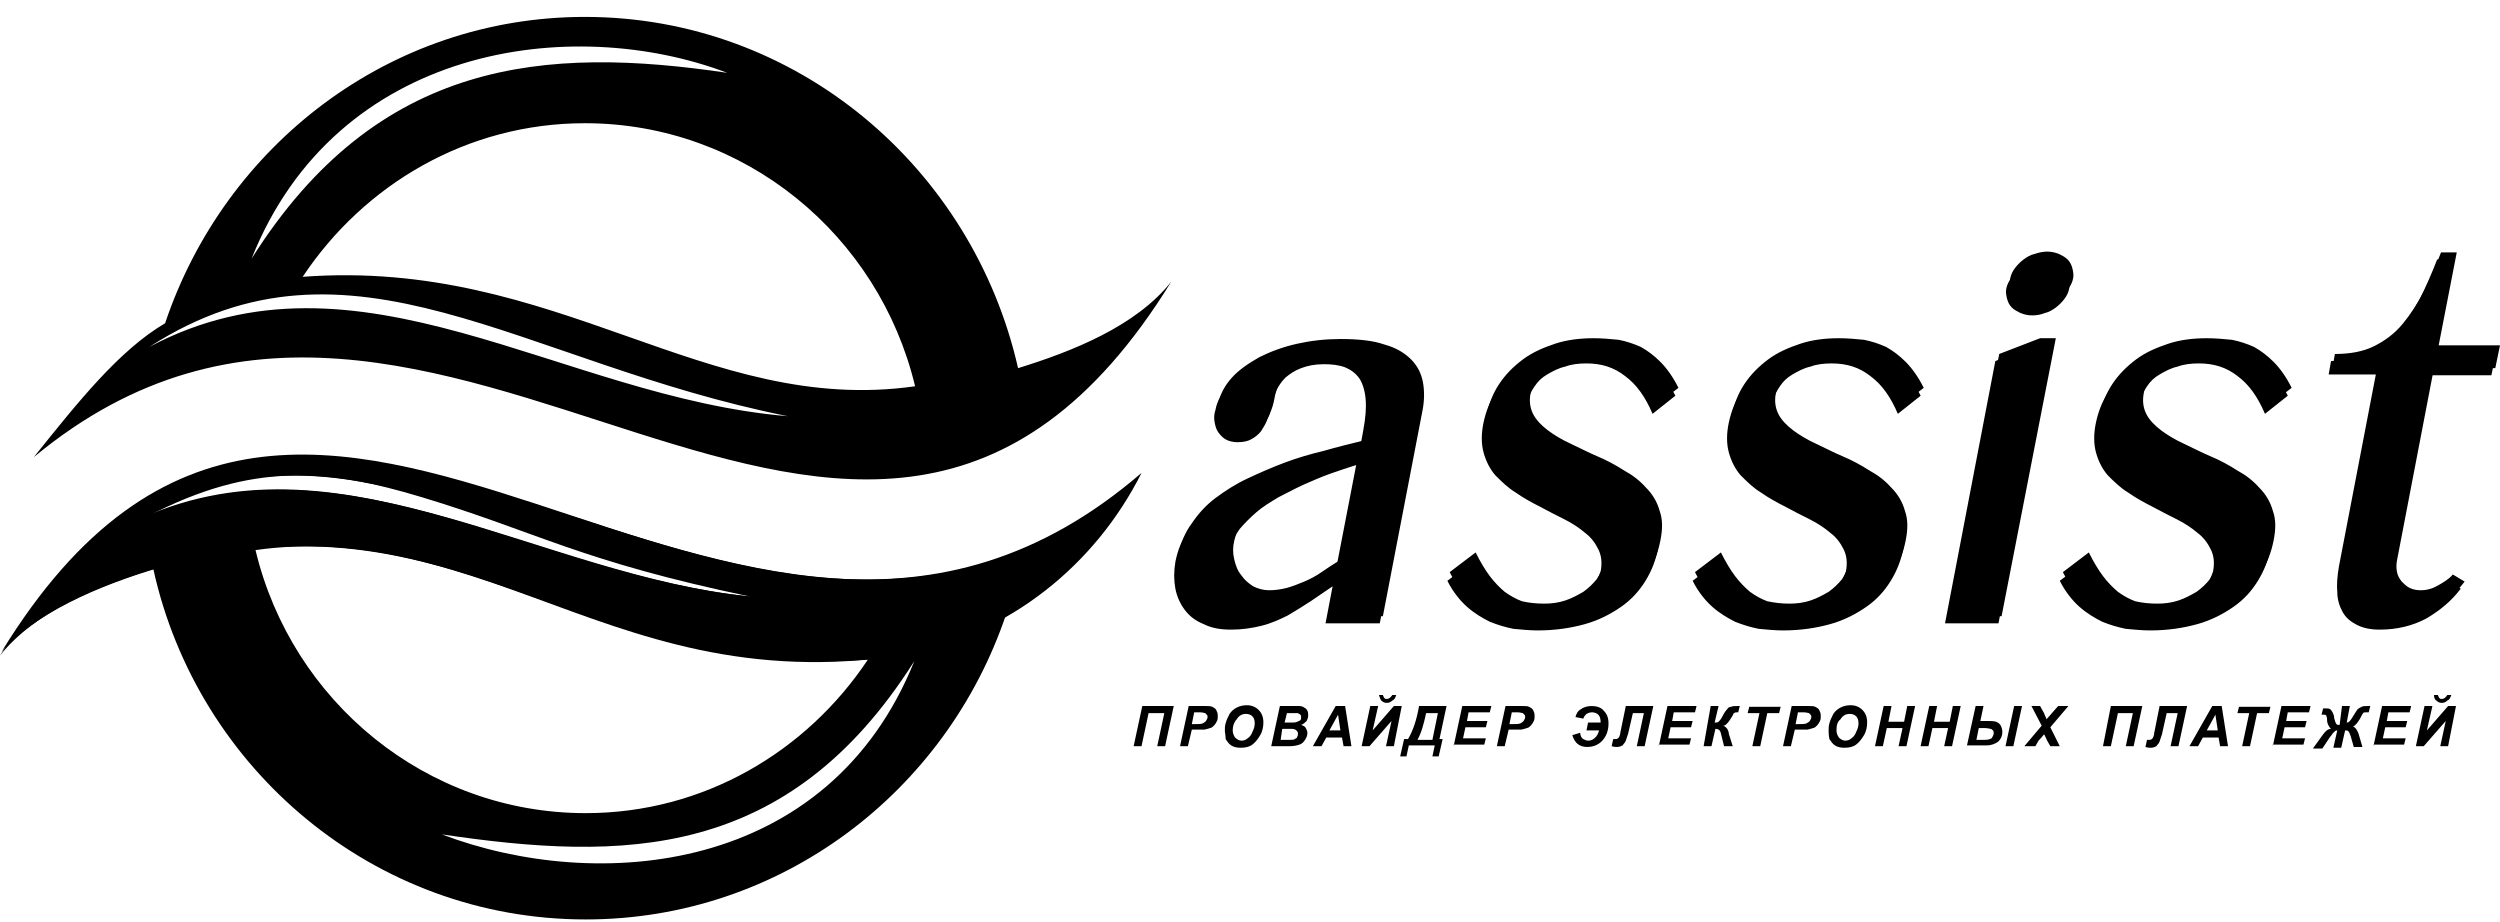 <svg width="122" height="45" viewBox="0 0 122 45" fill="none" xmlns="http://www.w3.org/2000/svg">
<path fill-rule="evenodd" clip-rule="evenodd" d="M55.744 34.454H57.279L56.857 36.413H56.473L56.819 34.8H56.051L55.706 36.413H55.322L55.744 34.454ZM57.969 36.413H57.586L58.008 34.454H58.813C58.967 34.454 59.082 34.454 59.159 34.492C59.236 34.531 59.312 34.569 59.351 34.646C59.389 34.723 59.427 34.8 59.427 34.915C59.427 35.03 59.427 35.107 59.389 35.184C59.351 35.261 59.312 35.337 59.236 35.414C59.197 35.453 59.12 35.53 59.044 35.53C58.967 35.568 58.89 35.568 58.775 35.606C58.698 35.606 58.583 35.606 58.43 35.606H58.161L57.969 36.413ZM58.161 35.337H58.276C58.468 35.337 58.622 35.337 58.698 35.299C58.775 35.261 58.813 35.222 58.852 35.184C58.89 35.107 58.929 35.069 58.929 34.992C58.929 34.953 58.928 34.915 58.89 34.877C58.852 34.838 58.852 34.838 58.813 34.8C58.775 34.8 58.698 34.761 58.545 34.761H58.276L58.161 35.337ZM59.773 35.645C59.773 35.53 59.773 35.414 59.811 35.299C59.849 35.145 59.926 34.992 60.003 34.838C60.08 34.723 60.195 34.608 60.348 34.531C60.502 34.454 60.655 34.415 60.847 34.415C61.077 34.415 61.269 34.492 61.422 34.646C61.576 34.8 61.653 34.992 61.653 35.261C61.653 35.453 61.614 35.683 61.499 35.875C61.384 36.067 61.269 36.221 61.115 36.336C60.962 36.452 60.77 36.49 60.54 36.49C60.348 36.49 60.195 36.452 60.08 36.375C59.964 36.298 59.888 36.183 59.811 36.067C59.811 35.875 59.773 35.76 59.773 35.645ZM60.156 35.645C60.156 35.76 60.195 35.875 60.271 35.991C60.348 36.067 60.463 36.144 60.578 36.144C60.693 36.144 60.808 36.106 60.885 36.029C61 35.952 61.077 35.837 61.115 35.722C61.192 35.568 61.23 35.453 61.23 35.299C61.23 35.145 61.192 35.03 61.115 34.953C61.039 34.877 60.923 34.838 60.808 34.838C60.617 34.838 60.463 34.915 60.348 35.107C60.233 35.222 60.156 35.414 60.156 35.645ZM62.036 36.413L62.458 34.454H63.11C63.264 34.454 63.34 34.454 63.417 34.454C63.494 34.454 63.609 34.492 63.647 34.531C63.724 34.569 63.763 34.608 63.801 34.684C63.839 34.761 63.839 34.838 63.839 34.915C63.839 35.03 63.801 35.107 63.763 35.184C63.686 35.261 63.609 35.337 63.494 35.376C63.609 35.414 63.686 35.453 63.724 35.53C63.763 35.606 63.801 35.683 63.801 35.76C63.801 35.875 63.763 35.991 63.686 36.106C63.609 36.221 63.532 36.298 63.417 36.336C63.302 36.375 63.149 36.413 62.957 36.413H62.036ZM62.688 35.261H62.995C63.149 35.261 63.225 35.261 63.302 35.222C63.379 35.184 63.417 35.184 63.456 35.145C63.494 35.107 63.494 35.069 63.494 34.992C63.494 34.953 63.494 34.915 63.456 34.877C63.417 34.838 63.379 34.838 63.34 34.8C63.302 34.8 63.225 34.8 63.11 34.8H62.803L62.688 35.261ZM62.496 36.106H62.88C63.034 36.106 63.149 36.106 63.187 36.067C63.225 36.029 63.302 36.029 63.302 35.952C63.34 35.914 63.34 35.837 63.34 35.798C63.34 35.722 63.302 35.683 63.264 35.645C63.225 35.606 63.149 35.568 63.034 35.568H62.573L62.496 36.106ZM65.489 35.991H64.722L64.491 36.413H64.069L65.182 34.454H65.642L65.949 36.413H65.566L65.489 35.991ZM65.412 35.645L65.297 34.877L64.875 35.645H65.412ZM66.87 34.454H67.254L66.985 35.645L68.021 34.454H68.405L68.021 36.413H67.637L67.906 35.184L66.832 36.413H66.448L66.87 34.454ZM67.292 33.916H67.484C67.522 33.993 67.522 34.031 67.561 34.07C67.599 34.108 67.637 34.108 67.676 34.108C67.791 34.108 67.868 34.031 67.944 33.916H68.136C68.098 34.031 68.059 34.147 67.944 34.185C67.868 34.262 67.791 34.3 67.676 34.3C67.561 34.3 67.484 34.262 67.407 34.185C67.369 34.147 67.33 34.031 67.292 33.916ZM69.249 34.454C69.134 35.145 68.942 35.683 68.712 36.067H68.52L68.328 36.913H68.635L68.75 36.375H70.016L69.901 36.913H70.208L70.4 36.067H70.246L70.591 34.454H69.249ZM70.169 34.8L69.901 36.106H69.172C69.364 35.76 69.479 35.337 69.594 34.8H70.169ZM70.937 36.413L71.359 34.454H72.778L72.701 34.761H71.666L71.589 35.184H72.586L72.51 35.491H71.512L71.397 36.029H72.51L72.433 36.336H70.937V36.413ZM73.43 36.413H73.047L73.469 34.454H74.275C74.428 34.454 74.543 34.454 74.62 34.492C74.697 34.531 74.773 34.569 74.812 34.646C74.85 34.723 74.888 34.8 74.888 34.915C74.888 35.03 74.888 35.107 74.85 35.184C74.812 35.261 74.773 35.337 74.697 35.414C74.658 35.453 74.581 35.53 74.505 35.53C74.428 35.568 74.351 35.568 74.236 35.606C74.159 35.606 74.044 35.606 73.891 35.606H73.622L73.43 36.413ZM73.661 35.337H73.776C73.968 35.337 74.121 35.337 74.198 35.299C74.275 35.261 74.313 35.222 74.351 35.184C74.39 35.107 74.428 35.069 74.428 34.992C74.428 34.953 74.428 34.915 74.39 34.877C74.351 34.838 74.351 34.838 74.313 34.8C74.275 34.8 74.198 34.761 74.044 34.761H73.776L73.661 35.337ZM77.497 35.261H78.111C78.111 35.069 78.073 34.953 77.996 34.877C77.919 34.8 77.804 34.761 77.689 34.761C77.574 34.761 77.497 34.8 77.42 34.838C77.344 34.915 77.305 34.953 77.267 35.069L76.883 34.992C76.922 34.838 76.998 34.684 77.152 34.608C77.305 34.492 77.497 34.454 77.689 34.454C77.919 34.454 78.149 34.531 78.264 34.684C78.418 34.838 78.495 35.03 78.495 35.299C78.495 35.606 78.418 35.875 78.226 36.106C78.034 36.336 77.766 36.452 77.459 36.452C77.075 36.452 76.845 36.26 76.73 35.875L77.114 35.76C77.114 35.914 77.19 36.029 77.267 36.067C77.344 36.106 77.42 36.144 77.497 36.144C77.612 36.144 77.727 36.106 77.804 36.029C77.919 35.952 77.996 35.798 78.034 35.645H77.42L77.497 35.261ZM79.339 34.454H80.681L80.259 36.413H79.876L80.221 34.8H79.684L79.454 35.798C79.415 35.914 79.377 36.029 79.339 36.144C79.3 36.26 79.224 36.298 79.185 36.375C79.108 36.413 79.032 36.452 78.917 36.452C78.84 36.452 78.763 36.452 78.648 36.413L78.725 36.067C78.802 36.067 78.84 36.067 78.84 36.067C78.955 36.067 79.032 35.991 79.07 35.798V35.76L79.339 34.454ZM80.95 36.413L81.372 34.454H82.791L82.715 34.761H81.679L81.602 35.184H82.6L82.523 35.491H81.525L81.41 36.029H82.523L82.446 36.336H80.95V36.413ZM83.482 34.454H83.866L83.674 35.261C83.751 35.261 83.827 35.261 83.866 35.222C83.904 35.184 83.981 35.107 84.058 34.953C84.134 34.8 84.211 34.684 84.288 34.608C84.326 34.531 84.403 34.492 84.48 34.492C84.556 34.454 84.633 34.454 84.786 34.454H84.901L84.825 34.761H84.748C84.71 34.761 84.671 34.761 84.633 34.8C84.595 34.8 84.595 34.838 84.556 34.915C84.441 35.107 84.364 35.222 84.288 35.299C84.211 35.376 84.173 35.414 84.096 35.414C84.211 35.453 84.326 35.568 84.364 35.76V35.798L84.556 36.413H84.134L83.981 35.798C83.981 35.798 83.981 35.76 83.942 35.683C83.904 35.606 83.827 35.568 83.712 35.568L83.52 36.413H83.137L83.482 34.454ZM85.899 36.413H85.515L85.861 34.8H85.285L85.362 34.492H86.897L86.82 34.8H86.244L85.899 36.413ZM87.395 36.413H87.012L87.434 34.454H88.239C88.393 34.454 88.508 34.454 88.585 34.492C88.661 34.531 88.738 34.569 88.776 34.646C88.815 34.723 88.853 34.8 88.853 34.915C88.853 35.03 88.853 35.107 88.815 35.184C88.776 35.261 88.738 35.337 88.661 35.414C88.623 35.453 88.546 35.53 88.469 35.53C88.393 35.568 88.316 35.568 88.201 35.606C88.124 35.606 88.009 35.606 87.856 35.606H87.587L87.395 36.413ZM87.625 35.337H87.74C87.932 35.337 88.086 35.337 88.162 35.299C88.239 35.261 88.278 35.222 88.316 35.184C88.354 35.107 88.393 35.069 88.393 34.992C88.393 34.953 88.393 34.915 88.354 34.877C88.316 34.838 88.316 34.838 88.278 34.8C88.239 34.8 88.162 34.761 88.009 34.761H87.74L87.625 35.337ZM89.237 35.645C89.237 35.53 89.237 35.414 89.275 35.299C89.314 35.145 89.39 34.992 89.467 34.838C89.544 34.723 89.659 34.608 89.812 34.531C89.966 34.454 90.119 34.415 90.311 34.415C90.541 34.415 90.733 34.492 90.886 34.646C91.04 34.8 91.117 34.992 91.117 35.261C91.117 35.453 91.078 35.683 90.963 35.875C90.848 36.067 90.733 36.221 90.579 36.336C90.426 36.452 90.234 36.49 90.004 36.49C89.812 36.49 89.659 36.452 89.544 36.375C89.428 36.298 89.352 36.183 89.275 36.067C89.237 35.875 89.237 35.76 89.237 35.645ZM89.62 35.645C89.62 35.76 89.659 35.875 89.736 35.991C89.812 36.067 89.927 36.144 90.042 36.144C90.157 36.144 90.273 36.106 90.349 36.029C90.464 35.952 90.541 35.837 90.579 35.722C90.656 35.568 90.695 35.453 90.695 35.299C90.695 35.145 90.656 35.03 90.579 34.953C90.503 34.877 90.388 34.838 90.273 34.838C90.081 34.838 89.927 34.915 89.812 35.107C89.659 35.222 89.62 35.414 89.62 35.645ZM92.843 35.53H92.076L91.884 36.413H91.5L91.922 34.454H92.306L92.153 35.222H92.92L93.073 34.454H93.457L93.035 36.413H92.651L92.843 35.53ZM95.068 35.53H94.301L94.109 36.413H93.725L94.147 34.454H94.531L94.378 35.222H95.145L95.298 34.454H95.682L95.26 36.413H94.876L95.068 35.53ZM98.291 34.454H98.674L98.252 36.413H97.869L98.291 34.454ZM96.411 34.454H96.795L96.641 35.184H96.948C97.14 35.184 97.293 35.184 97.408 35.222C97.523 35.261 97.6 35.337 97.639 35.414C97.677 35.491 97.715 35.606 97.715 35.722C97.715 35.914 97.639 36.067 97.523 36.183C97.37 36.298 97.178 36.375 96.948 36.375H95.989L96.411 34.454ZM96.449 36.106H96.833C97.025 36.106 97.178 36.067 97.217 35.991C97.255 35.914 97.293 35.837 97.293 35.798C97.293 35.722 97.293 35.683 97.255 35.645C97.217 35.606 97.178 35.568 97.14 35.568C97.102 35.568 96.986 35.53 96.871 35.53H96.564L96.449 36.106ZM99.327 36.413H98.79L99.634 35.414L99.135 34.454H99.557L99.749 34.8C99.749 34.8 99.787 34.915 99.864 35.069V35.107C99.979 34.992 100.056 34.877 100.132 34.8L100.439 34.454H100.938L100.056 35.491L100.516 36.413H100.056L99.902 36.144C99.825 35.991 99.787 35.875 99.749 35.837C99.71 35.875 99.634 35.991 99.48 36.144L99.327 36.413ZM103.01 34.454H104.544L104.122 36.413H103.739L104.084 34.8H103.355L103.01 36.413H102.626L103.01 34.454ZM105.388 34.454H106.731L106.309 36.413H105.925L106.271 34.8H105.734L105.503 35.837C105.465 35.952 105.427 36.067 105.388 36.183C105.35 36.298 105.273 36.336 105.235 36.413C105.158 36.452 105.081 36.49 104.966 36.49C104.89 36.49 104.813 36.49 104.698 36.452L104.774 36.106C104.851 36.106 104.89 36.106 104.89 36.106C105.005 36.106 105.081 36.029 105.12 35.837V35.798L105.388 34.454ZM108.266 35.991H107.498L107.268 36.413H106.846L107.959 34.454H108.419L108.726 36.413H108.342L108.266 35.991ZM108.227 35.645L108.112 34.877L107.69 35.645H108.227ZM109.8 36.413H109.417L109.762 34.8H109.186L109.263 34.492H110.798L110.721 34.8H110.146L109.8 36.413ZM110.913 36.413L111.335 34.454H112.754L112.678 34.761H111.642L111.565 35.184H112.562L112.486 35.491H111.488L111.373 36.029H112.486L112.409 36.336H110.913V36.413ZM114.289 34.454H114.673L114.519 35.261C114.596 35.261 114.634 35.222 114.673 35.184C114.711 35.145 114.788 35.03 114.903 34.838C114.979 34.723 115.018 34.646 115.056 34.608C115.095 34.569 115.171 34.531 115.248 34.492C115.325 34.454 115.402 34.454 115.517 34.454C115.555 34.454 115.632 34.454 115.67 34.454L115.593 34.761C115.555 34.761 115.517 34.761 115.478 34.761C115.402 34.761 115.325 34.761 115.325 34.8C115.286 34.838 115.248 34.915 115.171 35.069C115.056 35.261 114.941 35.414 114.826 35.453C114.941 35.491 115.018 35.606 115.095 35.798L115.286 36.452H114.864L114.711 35.914C114.673 35.798 114.634 35.722 114.596 35.683C114.557 35.645 114.519 35.645 114.442 35.645L114.251 36.49H113.867L114.059 35.645C114.02 35.645 113.982 35.645 113.944 35.683C113.905 35.722 113.867 35.76 113.829 35.798L113.752 35.914L113.713 35.952L113.33 36.528H112.869L113.368 35.837C113.483 35.683 113.598 35.568 113.752 35.568C113.713 35.53 113.675 35.491 113.637 35.414C113.598 35.337 113.56 35.261 113.56 35.107C113.56 34.992 113.522 34.953 113.522 34.915C113.483 34.877 113.445 34.877 113.407 34.877C113.368 34.877 113.368 34.877 113.291 34.877L113.368 34.569C113.407 34.569 113.445 34.569 113.483 34.569C113.598 34.569 113.637 34.569 113.713 34.608C113.752 34.646 113.79 34.684 113.829 34.761C113.867 34.838 113.905 34.915 113.905 35.03C113.944 35.184 113.982 35.299 114.02 35.337C114.059 35.376 114.097 35.376 114.135 35.376C114.135 35.376 114.135 35.376 114.174 35.376L114.289 34.454ZM115.824 36.413L116.246 34.454H117.665L117.588 34.761H116.552L116.476 35.184H117.473L117.396 35.491H116.399L116.284 36.029H117.396L117.32 36.336H115.824V36.413ZM118.317 34.454H118.701L118.432 35.645L119.468 34.454H119.852L119.468 36.413H119.085L119.353 35.184L118.279 36.413H117.895L118.317 34.454ZM118.778 33.916H118.969C119.008 33.993 119.008 34.031 119.046 34.07C119.085 34.108 119.123 34.108 119.161 34.108C119.276 34.108 119.353 34.031 119.43 33.916H119.622C119.583 34.031 119.545 34.147 119.43 34.185C119.353 34.262 119.276 34.3 119.161 34.3C119.046 34.3 118.969 34.262 118.893 34.185C118.816 34.147 118.778 34.031 118.778 33.916Z" fill="black"/>
<path fill-rule="evenodd" clip-rule="evenodd" d="M67.333 30.419H64.686L65.031 28.612C64.686 28.843 64.302 29.112 63.957 29.343C63.611 29.573 63.228 29.804 62.844 30.034C62.46 30.227 62.038 30.419 61.578 30.534C61.118 30.649 60.619 30.726 60.082 30.726C59.545 30.726 59.123 30.649 58.739 30.457C58.355 30.303 58.048 30.073 57.818 29.765C57.588 29.458 57.435 29.112 57.358 28.728C57.281 28.305 57.281 27.882 57.358 27.421C57.473 26.844 57.665 26.345 58.01 25.883C58.317 25.422 58.701 24.999 59.161 24.653C59.621 24.308 60.158 23.962 60.734 23.693C61.309 23.424 61.923 23.154 62.537 22.924C63.151 22.693 63.803 22.501 64.455 22.347C65.108 22.155 65.76 22.001 66.374 21.848L66.527 21.002C66.642 20.387 66.68 19.887 66.642 19.465C66.604 19.042 66.489 18.696 66.335 18.465C66.143 18.196 65.913 18.043 65.645 17.927C65.338 17.812 64.992 17.773 64.609 17.773C64.148 17.773 63.803 17.85 63.496 17.966C63.189 18.081 62.959 18.235 62.729 18.427C62.537 18.619 62.384 18.85 62.269 19.08C62.153 19.311 62.077 19.58 62.038 19.811C62 20.041 61.923 20.272 61.846 20.464C61.77 20.695 61.655 20.848 61.54 21.041C61.425 21.194 61.233 21.348 61.079 21.425C60.887 21.54 60.657 21.579 60.389 21.579C60.197 21.579 60.005 21.54 59.852 21.463C59.698 21.386 59.583 21.271 59.468 21.117C59.353 20.964 59.314 20.81 59.276 20.618C59.238 20.426 59.238 20.233 59.314 20.003C59.391 19.58 59.621 19.157 59.967 18.773C60.312 18.389 60.772 18.081 61.309 17.773C61.846 17.505 62.46 17.274 63.151 17.12C63.842 16.966 64.532 16.89 65.261 16.89C66.143 16.89 66.872 16.966 67.409 17.159C67.985 17.312 68.407 17.581 68.714 17.889C69.021 18.196 69.213 18.581 69.289 19.003C69.366 19.426 69.366 19.926 69.251 20.464L67.333 30.419ZM66.182 22.693C65.798 22.808 65.376 22.962 64.916 23.116C64.494 23.27 64.033 23.462 63.611 23.654C63.189 23.846 62.767 24.077 62.384 24.269C62 24.5 61.616 24.73 61.309 24.999C61.002 25.268 60.734 25.538 60.504 25.806C60.274 26.114 60.158 26.383 60.082 26.691C60.005 26.998 60.005 27.305 60.082 27.613C60.158 27.92 60.235 28.151 60.427 28.382C60.581 28.612 60.772 28.766 61.002 28.92C61.233 29.035 61.501 29.112 61.77 29.112C62.077 29.112 62.345 29.073 62.652 28.997C62.921 28.92 63.228 28.805 63.496 28.689C63.765 28.574 64.072 28.42 64.34 28.228C64.609 28.036 64.916 27.882 65.223 27.651L66.182 22.693ZM75.197 29.804C75.543 29.804 75.888 29.765 76.233 29.65C76.54 29.535 76.847 29.381 77.116 29.227C77.384 29.035 77.576 28.843 77.768 28.612C77.921 28.382 78.036 28.113 78.113 27.882C78.19 27.459 78.151 27.113 77.998 26.806C77.845 26.498 77.653 26.229 77.346 25.999C77.077 25.768 76.732 25.537 76.348 25.345C75.965 25.153 75.581 24.961 75.159 24.73C74.775 24.538 74.353 24.308 73.97 24.038C73.586 23.808 73.279 23.5 72.972 23.193C72.704 22.885 72.512 22.501 72.397 22.078C72.282 21.655 72.282 21.156 72.397 20.618C72.512 20.08 72.704 19.58 73.011 19.119C73.318 18.657 73.701 18.273 74.162 17.927C74.622 17.581 75.159 17.351 75.734 17.159C76.31 16.966 76.962 16.89 77.614 16.89C78.036 16.89 78.458 16.928 78.842 16.966C79.226 17.043 79.571 17.159 79.916 17.312C80.262 17.505 80.569 17.735 80.875 18.043C81.182 18.35 81.489 18.773 81.758 19.311L80.645 20.195C80.3 19.388 79.878 18.773 79.302 18.35C78.765 17.927 78.151 17.735 77.423 17.735C77.039 17.735 76.694 17.773 76.387 17.889C76.041 17.966 75.773 18.119 75.504 18.273C75.236 18.427 75.044 18.619 74.891 18.85C74.737 19.08 74.622 19.273 74.584 19.541C74.507 19.926 74.545 20.272 74.699 20.579C74.852 20.887 75.121 21.156 75.428 21.386C75.734 21.617 76.118 21.848 76.54 22.04C76.962 22.232 77.384 22.463 77.845 22.655C78.305 22.847 78.727 23.078 79.149 23.347C79.571 23.577 79.916 23.846 80.223 24.192C80.53 24.5 80.76 24.884 80.875 25.307C81.029 25.73 81.029 26.191 80.914 26.767C80.799 27.344 80.607 27.844 80.3 28.343C79.993 28.843 79.609 29.266 79.111 29.612C78.612 29.957 78.036 30.265 77.346 30.457C76.655 30.649 75.888 30.765 75.044 30.765C74.66 30.765 74.277 30.726 73.855 30.688C73.471 30.611 73.087 30.496 72.704 30.342C72.32 30.15 71.936 29.919 71.591 29.612C71.246 29.304 70.901 28.881 70.632 28.343L71.898 27.382C72.128 27.844 72.358 28.228 72.589 28.535C72.819 28.843 73.087 29.112 73.318 29.304C73.586 29.496 73.855 29.65 74.162 29.765C74.469 29.727 74.814 29.804 75.197 29.804ZM87.167 29.804C87.513 29.804 87.858 29.765 88.203 29.65C88.548 29.535 88.817 29.381 89.085 29.227C89.354 29.035 89.546 28.843 89.738 28.612C89.891 28.382 90.006 28.113 90.083 27.882C90.16 27.459 90.121 27.113 89.968 26.806C89.814 26.498 89.623 26.229 89.316 25.999C89.047 25.768 88.702 25.537 88.318 25.345C87.934 25.153 87.551 24.961 87.129 24.73C86.745 24.538 86.323 24.308 85.939 24.038C85.556 23.808 85.249 23.5 84.942 23.193C84.674 22.885 84.482 22.501 84.367 22.078C84.251 21.655 84.251 21.156 84.367 20.618C84.482 20.08 84.674 19.58 84.98 19.119C85.287 18.657 85.671 18.273 86.131 17.927C86.592 17.581 87.129 17.351 87.704 17.159C88.28 16.966 88.932 16.89 89.584 16.89C90.006 16.89 90.428 16.928 90.812 16.966C91.195 17.043 91.541 17.159 91.886 17.312C92.231 17.505 92.538 17.735 92.845 18.043C93.152 18.35 93.459 18.773 93.728 19.311L92.615 20.195C92.27 19.388 91.848 18.773 91.272 18.35C90.735 17.927 90.121 17.735 89.392 17.735C89.009 17.735 88.663 17.773 88.356 17.889C88.011 17.966 87.743 18.119 87.474 18.273C87.206 18.427 87.014 18.619 86.86 18.85C86.707 19.08 86.592 19.273 86.553 19.541C86.477 19.926 86.515 20.272 86.668 20.579C86.822 20.887 87.091 21.156 87.397 21.386C87.704 21.617 88.088 21.848 88.51 22.04C88.932 22.232 89.354 22.463 89.814 22.655C90.275 22.847 90.697 23.078 91.119 23.347C91.541 23.577 91.886 23.846 92.193 24.192C92.5 24.5 92.73 24.884 92.845 25.307C92.999 25.73 92.999 26.191 92.884 26.767C92.769 27.344 92.577 27.844 92.27 28.343C91.963 28.843 91.579 29.266 91.08 29.612C90.582 29.957 90.006 30.265 89.316 30.457C88.625 30.649 87.858 30.765 87.014 30.765C86.63 30.765 86.246 30.726 85.825 30.688C85.441 30.611 85.057 30.496 84.674 30.342C84.29 30.15 83.906 29.919 83.561 29.612C83.216 29.304 82.87 28.881 82.602 28.343L83.868 27.382C84.098 27.844 84.328 28.228 84.558 28.535C84.789 28.843 85.057 29.112 85.287 29.304C85.556 29.496 85.824 29.65 86.131 29.765C86.438 29.727 86.784 29.804 87.167 29.804ZM97.372 17.62L99.367 16.851H100.134L97.526 30.419H94.917L97.372 17.62ZM105.084 29.804C105.429 29.804 105.774 29.765 106.119 29.65C106.426 29.535 106.733 29.381 107.002 29.227C107.27 29.035 107.462 28.843 107.654 28.612C107.807 28.382 107.923 28.113 107.999 27.882C108.076 27.459 108.038 27.113 107.884 26.806C107.731 26.498 107.539 26.229 107.232 25.999C106.963 25.768 106.618 25.537 106.234 25.345C105.851 25.153 105.467 24.961 105.045 24.73C104.662 24.538 104.239 24.308 103.856 24.038C103.472 23.808 103.165 23.5 102.858 23.193C102.59 22.885 102.398 22.501 102.283 22.078C102.168 21.655 102.168 21.156 102.283 20.618C102.398 20.08 102.59 19.58 102.897 19.119C103.204 18.657 103.587 18.273 104.048 17.927C104.508 17.581 105.045 17.351 105.621 17.159C106.196 16.966 106.848 16.89 107.5 16.89C107.923 16.89 108.345 16.928 108.728 16.966C109.112 17.043 109.457 17.159 109.802 17.312C110.148 17.505 110.455 17.735 110.761 18.043C111.068 18.35 111.375 18.773 111.644 19.311L110.531 20.195C110.186 19.388 109.764 18.773 109.189 18.35C108.651 17.927 108.038 17.735 107.309 17.735C106.925 17.735 106.58 17.773 106.273 17.889C105.928 17.966 105.659 18.119 105.39 18.273C105.122 18.427 104.93 18.619 104.777 18.85C104.623 19.08 104.508 19.273 104.47 19.541C104.393 19.926 104.431 20.272 104.585 20.579C104.738 20.887 105.007 21.156 105.314 21.386C105.621 21.617 106.004 21.848 106.426 22.04C106.848 22.232 107.27 22.463 107.731 22.655C108.191 22.847 108.613 23.078 109.035 23.347C109.457 23.577 109.802 23.846 110.109 24.192C110.416 24.5 110.646 24.884 110.761 25.307C110.915 25.73 110.915 26.191 110.8 26.767C110.685 27.344 110.493 27.844 110.186 28.343C109.879 28.843 109.495 29.266 108.997 29.612C108.498 29.957 107.923 30.265 107.232 30.457C106.541 30.649 105.774 30.765 104.93 30.765C104.546 30.765 104.163 30.726 103.741 30.688C103.357 30.611 102.973 30.496 102.59 30.342C102.206 30.15 101.823 29.919 101.477 29.612C101.132 29.304 100.787 28.881 100.518 28.343L101.784 27.382C102.014 27.844 102.245 28.228 102.475 28.535C102.705 28.843 102.973 29.112 103.204 29.304C103.472 29.496 103.741 29.65 104.048 29.765C104.355 29.727 104.7 29.804 105.084 29.804ZM120.084 28.728C119.624 29.343 119.048 29.804 118.396 30.188C117.744 30.534 116.977 30.726 116.133 30.726C115.672 30.726 115.327 30.649 115.02 30.496C114.713 30.342 114.483 30.15 114.329 29.881C114.176 29.612 114.061 29.266 114.061 28.92C114.023 28.535 114.061 28.113 114.138 27.651L115.941 18.273H113.639L113.754 17.62C114.483 17.62 115.135 17.505 115.672 17.235C116.209 16.966 116.67 16.62 117.053 16.159C117.437 15.698 117.782 15.16 118.089 14.583C118.396 13.968 118.665 13.354 118.933 12.662H119.7L118.818 17.197H121.811L121.58 18.312H118.588L116.785 27.69C116.746 27.882 116.746 28.074 116.785 28.228C116.823 28.42 116.9 28.535 117.015 28.689C117.13 28.805 117.245 28.92 117.399 28.997C117.552 29.073 117.744 29.112 117.936 29.112C118.243 29.112 118.511 29.035 118.78 28.881C119.048 28.728 119.278 28.574 119.509 28.343L120.084 28.728Z" fill="black"/>
<path fill-rule="evenodd" clip-rule="evenodd" d="M99.711 12.777C99.903 12.777 100.094 12.816 100.286 12.893C100.44 12.97 100.593 13.046 100.708 13.162C100.823 13.277 100.9 13.431 100.938 13.585C100.977 13.738 101.015 13.931 100.977 14.084C100.938 14.276 100.862 14.43 100.746 14.584C100.631 14.738 100.478 14.891 100.324 15.007C100.171 15.122 99.979 15.237 99.787 15.276C99.596 15.353 99.404 15.391 99.174 15.391C98.982 15.391 98.79 15.353 98.598 15.276C98.445 15.199 98.291 15.122 98.176 15.007C98.061 14.891 97.984 14.738 97.946 14.584C97.907 14.43 97.869 14.238 97.907 14.084C97.946 13.892 98.023 13.738 98.138 13.585C98.253 13.431 98.406 13.277 98.56 13.162C98.713 13.046 98.905 12.931 99.097 12.893C99.289 12.816 99.48 12.777 99.711 12.777Z" fill="black"/>
<path fill-rule="evenodd" clip-rule="evenodd" d="M67.484 30.072H64.837L65.182 28.266C64.837 28.497 64.453 28.766 64.108 28.996C63.762 29.227 63.379 29.457 62.995 29.688C62.611 29.88 62.189 30.072 61.729 30.188C61.269 30.303 60.77 30.38 60.233 30.38C59.696 30.38 59.274 30.303 58.89 30.111C58.506 29.957 58.199 29.727 57.931 29.419C57.701 29.111 57.547 28.766 57.47 28.381C57.394 27.959 57.394 27.536 57.509 27.075C57.624 26.498 57.816 25.998 58.161 25.537C58.468 25.076 58.852 24.653 59.312 24.307C59.772 23.962 60.309 23.616 60.885 23.347C61.46 23.078 62.074 22.808 62.688 22.578C63.302 22.347 63.954 22.155 64.606 22.001C65.258 21.809 65.911 21.655 66.525 21.502L66.678 20.656C66.793 20.041 66.831 19.542 66.793 19.119C66.755 18.696 66.64 18.35 66.486 18.12C66.294 17.851 66.064 17.697 65.796 17.582C65.489 17.466 65.143 17.428 64.76 17.428C64.299 17.428 63.954 17.505 63.647 17.62C63.34 17.735 63.11 17.889 62.88 18.081C62.688 18.273 62.535 18.504 62.419 18.735C62.304 18.965 62.228 19.234 62.189 19.465C62.151 19.695 62.074 19.926 61.998 20.118C61.921 20.349 61.806 20.503 61.691 20.695C61.575 20.848 61.384 21.002 61.23 21.079C61.038 21.194 60.808 21.233 60.54 21.233C60.348 21.233 60.156 21.194 60.002 21.117C59.849 21.041 59.734 20.925 59.619 20.771C59.504 20.618 59.465 20.464 59.427 20.272C59.389 20.08 59.389 19.888 59.465 19.657C59.542 19.234 59.772 18.811 60.118 18.427C60.463 18.043 60.923 17.735 61.46 17.428C61.998 17.159 62.611 16.928 63.302 16.774C63.992 16.621 64.683 16.544 65.412 16.544C66.294 16.544 67.023 16.621 67.56 16.813C68.136 16.967 68.558 17.236 68.865 17.543C69.172 17.851 69.364 18.235 69.44 18.658C69.517 19.081 69.517 19.58 69.402 20.118L67.484 30.072ZM66.333 22.347C65.911 22.463 65.527 22.616 65.067 22.77C64.645 22.924 64.184 23.116 63.762 23.308C63.34 23.5 62.918 23.731 62.535 23.923C62.151 24.154 61.767 24.384 61.46 24.653C61.154 24.922 60.885 25.191 60.655 25.46C60.425 25.768 60.309 26.037 60.233 26.383C60.156 26.69 60.156 26.998 60.233 27.305C60.309 27.613 60.386 27.843 60.578 28.074C60.731 28.304 60.923 28.458 61.154 28.612C61.384 28.727 61.652 28.804 61.921 28.804C62.228 28.804 62.496 28.766 62.803 28.689C63.072 28.612 63.379 28.497 63.647 28.381C63.916 28.266 64.223 28.112 64.491 27.92C64.76 27.728 65.067 27.536 65.374 27.344L66.333 22.347ZM75.348 29.457C75.694 29.457 76.039 29.419 76.384 29.304C76.73 29.188 76.998 29.035 77.267 28.881C77.535 28.689 77.727 28.497 77.919 28.266C78.072 28.035 78.187 27.766 78.264 27.536C78.341 27.113 78.302 26.767 78.149 26.46C77.996 26.152 77.804 25.883 77.497 25.652C77.228 25.422 76.883 25.191 76.499 24.999C76.116 24.807 75.732 24.615 75.31 24.384C74.926 24.192 74.504 23.962 74.121 23.692C73.737 23.462 73.43 23.154 73.123 22.847C72.855 22.54 72.663 22.155 72.548 21.732C72.433 21.31 72.433 20.81 72.548 20.233C72.663 19.695 72.855 19.196 73.162 18.735C73.469 18.273 73.852 17.889 74.313 17.543C74.773 17.197 75.31 16.967 75.885 16.774C76.461 16.582 77.113 16.505 77.765 16.505C78.187 16.505 78.609 16.544 78.993 16.582C79.377 16.659 79.722 16.774 80.067 16.928C80.413 17.12 80.719 17.351 81.026 17.658C81.333 17.966 81.64 18.389 81.909 18.927L80.758 19.811C80.413 19.004 79.952 18.389 79.415 17.966C78.878 17.543 78.226 17.351 77.535 17.351C77.152 17.351 76.806 17.389 76.499 17.505C76.154 17.582 75.885 17.735 75.617 17.889C75.348 18.043 75.157 18.235 75.003 18.465C74.85 18.696 74.735 18.888 74.696 19.157C74.62 19.542 74.658 19.888 74.811 20.195C74.965 20.503 75.233 20.771 75.54 21.002C75.847 21.233 76.231 21.463 76.653 21.655C77.075 21.848 77.497 22.078 77.957 22.27C78.418 22.463 78.84 22.693 79.262 22.962C79.684 23.193 80.029 23.462 80.336 23.808C80.643 24.115 80.873 24.5 80.988 24.922C81.141 25.345 81.141 25.806 81.026 26.383C80.911 26.959 80.719 27.459 80.413 27.959C80.106 28.458 79.722 28.881 79.223 29.227C78.725 29.573 78.149 29.88 77.459 30.072C76.768 30.265 76.001 30.38 75.157 30.38C74.773 30.38 74.389 30.341 73.967 30.303C73.584 30.226 73.2 30.111 72.816 29.957C72.433 29.765 72.049 29.534 71.704 29.188C71.359 28.881 71.013 28.458 70.745 27.92L72.011 26.959C72.241 27.421 72.471 27.805 72.701 28.112C72.931 28.42 73.2 28.689 73.43 28.881C73.699 29.073 73.967 29.227 74.274 29.342C74.62 29.419 74.965 29.457 75.348 29.457ZM87.318 29.457C87.663 29.457 88.009 29.419 88.354 29.304C88.699 29.188 88.968 29.035 89.237 28.881C89.505 28.689 89.697 28.497 89.889 28.266C90.042 28.035 90.157 27.766 90.234 27.536C90.311 27.113 90.272 26.767 90.119 26.46C89.965 26.152 89.774 25.883 89.467 25.652C89.198 25.422 88.853 25.191 88.469 24.999C88.085 24.807 87.702 24.615 87.28 24.384C86.896 24.192 86.474 23.962 86.091 23.692C85.707 23.462 85.4 23.154 85.093 22.847C84.825 22.54 84.633 22.155 84.518 21.732C84.403 21.31 84.403 20.81 84.518 20.233C84.633 19.695 84.825 19.196 85.131 18.735C85.438 18.273 85.822 17.889 86.282 17.543C86.743 17.197 87.28 16.967 87.855 16.774C88.431 16.582 89.083 16.505 89.735 16.505C90.157 16.505 90.579 16.544 90.963 16.582C91.347 16.659 91.692 16.774 92.037 16.928C92.382 17.12 92.689 17.351 92.996 17.658C93.303 17.966 93.61 18.389 93.879 18.927L92.728 19.811C92.382 19.004 91.922 18.389 91.385 17.966C90.848 17.543 90.196 17.351 89.505 17.351C89.121 17.351 88.776 17.389 88.469 17.505C88.124 17.582 87.855 17.735 87.587 17.889C87.318 18.043 87.126 18.235 86.973 18.465C86.82 18.696 86.704 18.888 86.666 19.157C86.589 19.542 86.628 19.888 86.781 20.195C86.935 20.503 87.203 20.771 87.51 21.002C87.817 21.233 88.201 21.463 88.623 21.655C89.045 21.848 89.467 22.078 89.927 22.27C90.387 22.463 90.809 22.693 91.231 22.962C91.653 23.193 91.999 23.462 92.306 23.808C92.613 24.115 92.843 24.5 92.958 24.922C93.111 25.345 93.111 25.806 92.996 26.383C92.881 26.959 92.689 27.459 92.382 27.959C92.076 28.458 91.692 28.881 91.193 29.227C90.694 29.573 90.119 29.88 89.428 30.072C88.738 30.265 87.97 30.38 87.126 30.38C86.743 30.38 86.359 30.341 85.937 30.303C85.553 30.226 85.17 30.111 84.786 29.957C84.403 29.765 84.019 29.534 83.674 29.188C83.328 28.881 82.983 28.458 82.715 27.92L83.981 26.959C84.211 27.421 84.441 27.805 84.671 28.112C84.901 28.42 85.17 28.689 85.4 28.881C85.668 29.073 85.937 29.227 86.244 29.342C86.628 29.419 86.935 29.457 87.318 29.457ZM97.562 17.274L99.557 16.505H100.324L97.677 30.072H95.068L97.562 17.274ZM105.273 29.457C105.618 29.457 105.964 29.419 106.309 29.304C106.654 29.188 106.923 29.035 107.191 28.881C107.46 28.689 107.652 28.497 107.843 28.266C107.997 28.035 108.112 27.766 108.189 27.536C108.265 27.113 108.227 26.767 108.074 26.46C107.92 26.152 107.728 25.883 107.421 25.652C107.153 25.422 106.808 25.191 106.424 24.999C106.04 24.807 105.657 24.615 105.235 24.384C104.851 24.192 104.429 23.962 104.045 23.692C103.662 23.462 103.355 23.154 103.048 22.847C102.779 22.54 102.587 22.155 102.472 21.732C102.357 21.31 102.357 20.81 102.472 20.233C102.587 19.695 102.779 19.196 103.086 18.735C103.393 18.273 103.777 17.889 104.237 17.543C104.697 17.197 105.235 16.967 105.81 16.774C106.386 16.582 107.038 16.505 107.69 16.505C108.112 16.505 108.534 16.544 108.918 16.582C109.301 16.659 109.647 16.774 109.992 16.928C110.337 17.12 110.644 17.351 110.951 17.658C111.258 17.966 111.565 18.389 111.833 18.927L110.682 19.811C110.337 19.004 109.877 18.389 109.34 17.966C108.803 17.543 108.15 17.351 107.46 17.351C107.076 17.351 106.731 17.389 106.424 17.505C106.079 17.582 105.81 17.735 105.542 17.889C105.273 18.043 105.081 18.235 104.928 18.465C104.774 18.696 104.659 18.888 104.621 19.157C104.544 19.542 104.582 19.888 104.736 20.195C104.889 20.503 105.158 20.771 105.465 21.002C105.772 21.233 106.155 21.463 106.577 21.655C106.999 21.848 107.421 22.078 107.882 22.27C108.342 22.463 108.764 22.693 109.186 22.962C109.608 23.193 109.953 23.462 110.26 23.808C110.567 24.115 110.797 24.5 110.913 24.922C111.066 25.345 111.066 25.806 110.951 26.383C110.836 26.959 110.644 27.459 110.337 27.959C110.03 28.458 109.647 28.881 109.148 29.227C108.649 29.573 108.074 29.88 107.383 30.072C106.692 30.265 105.925 30.38 105.081 30.38C104.697 30.38 104.314 30.341 103.892 30.303C103.508 30.226 103.125 30.111 102.741 29.957C102.357 29.765 101.974 29.534 101.628 29.188C101.283 28.881 100.938 28.458 100.669 27.92L101.935 26.959C102.165 27.421 102.396 27.805 102.626 28.112C102.856 28.42 103.125 28.689 103.355 28.881C103.623 29.073 103.892 29.227 104.199 29.342C104.544 29.419 104.889 29.457 105.273 29.457ZM120.274 28.381C119.813 28.996 119.238 29.457 118.586 29.842C117.933 30.188 117.166 30.38 116.322 30.38C115.862 30.38 115.516 30.303 115.209 30.149C114.903 29.995 114.672 29.803 114.519 29.534C114.365 29.265 114.25 28.919 114.25 28.573C114.212 28.189 114.25 27.766 114.327 27.305L116.13 17.927H113.828L113.943 17.274C114.672 17.274 115.325 17.159 115.862 16.89C116.399 16.621 116.859 16.275 117.243 15.814C117.626 15.352 117.972 14.814 118.279 14.238C118.586 13.623 118.854 13.008 119.123 12.316H119.89L119.008 16.851H122L121.77 17.966H118.777L116.974 27.344C116.936 27.536 116.936 27.728 116.974 27.92C117.013 28.112 117.089 28.228 117.204 28.381C117.319 28.497 117.435 28.612 117.588 28.689C117.742 28.766 117.933 28.804 118.125 28.804C118.432 28.804 118.701 28.727 118.969 28.573C119.238 28.42 119.506 28.266 119.698 28.035L120.274 28.381ZM28.543 0.825C38.864 0.825 47.457 8.165 49.682 17.966C52.291 17.159 55.437 15.929 57.163 13.738C41.894 38.489 21.484 5.859 1.65 22.309C3.836 19.58 5.831 17.082 8.057 15.775C10.972 7.089 19.029 0.825 28.543 0.825ZM44.657 18.85C42.892 11.471 36.331 6.013 28.543 6.013C22.789 6.013 17.763 9.011 14.77 13.508C27.201 12.585 34.375 20.31 44.657 18.85ZM28.582 44.869C38.096 44.869 46.191 38.643 49.107 29.957C51.332 28.65 53.327 26.152 55.514 23.423C35.641 39.873 15.231 7.205 0 31.994C1.726 29.803 4.872 28.573 7.481 27.766C9.63 37.528 18.262 44.869 28.582 44.869ZM12.469 26.844C14.233 34.223 20.794 39.681 28.582 39.681C34.337 39.681 39.362 36.683 42.355 32.186C29.924 33.147 22.789 25.384 12.469 26.844ZM7.289 16.928C17.494 11.509 27.354 19.388 38.441 20.31C25.359 17.697 17.149 10.587 7.289 16.928ZM5.908 25.768C16.113 20.349 25.973 28.228 37.06 29.15C23.978 26.537 15.768 19.426 5.908 25.768ZM21.561 40.718C29.157 43.601 40.437 42.678 44.618 32.263C38.441 42.025 30.385 42.025 21.561 40.718ZM35.487 3.553C27.891 0.671 16.42 2.208 12.277 12.624C18.453 2.823 26.663 2.247 35.487 3.553ZM99.902 12.278C100.094 12.278 100.286 12.316 100.477 12.393C100.631 12.47 100.784 12.547 100.899 12.662C101.014 12.777 101.091 12.931 101.13 13.085C101.168 13.239 101.206 13.431 101.168 13.585C101.13 13.777 101.053 13.93 100.938 14.084C100.823 14.238 100.669 14.392 100.516 14.507C100.362 14.622 100.17 14.738 99.979 14.776C99.787 14.853 99.595 14.891 99.365 14.891C99.173 14.891 98.981 14.853 98.789 14.776C98.636 14.699 98.482 14.622 98.367 14.507C98.252 14.392 98.175 14.238 98.137 14.084C98.099 13.93 98.06 13.738 98.099 13.585C98.137 13.392 98.214 13.239 98.329 13.085C98.444 12.931 98.597 12.777 98.751 12.662C98.904 12.547 99.096 12.431 99.288 12.393C99.518 12.316 99.71 12.278 99.902 12.278Z" fill="black"/>
<path fill-rule="evenodd" clip-rule="evenodd" d="M44.199 31.955C28.738 34.377 23.098 23.462 8.097 27.612C5.757 28.266 1.921 29.649 0.079 31.802C15.387 6.859 35.643 40.372 55.708 23.077C53.445 27.574 49.301 30.918 44.199 31.955ZM20.604 24.269C15.924 22.847 12.279 22.578 7.292 25.153C16.845 21.117 26.474 28.074 36.602 29.111C28.316 27.382 26.206 25.96 20.604 24.269Z" fill="black"/>
</svg>
